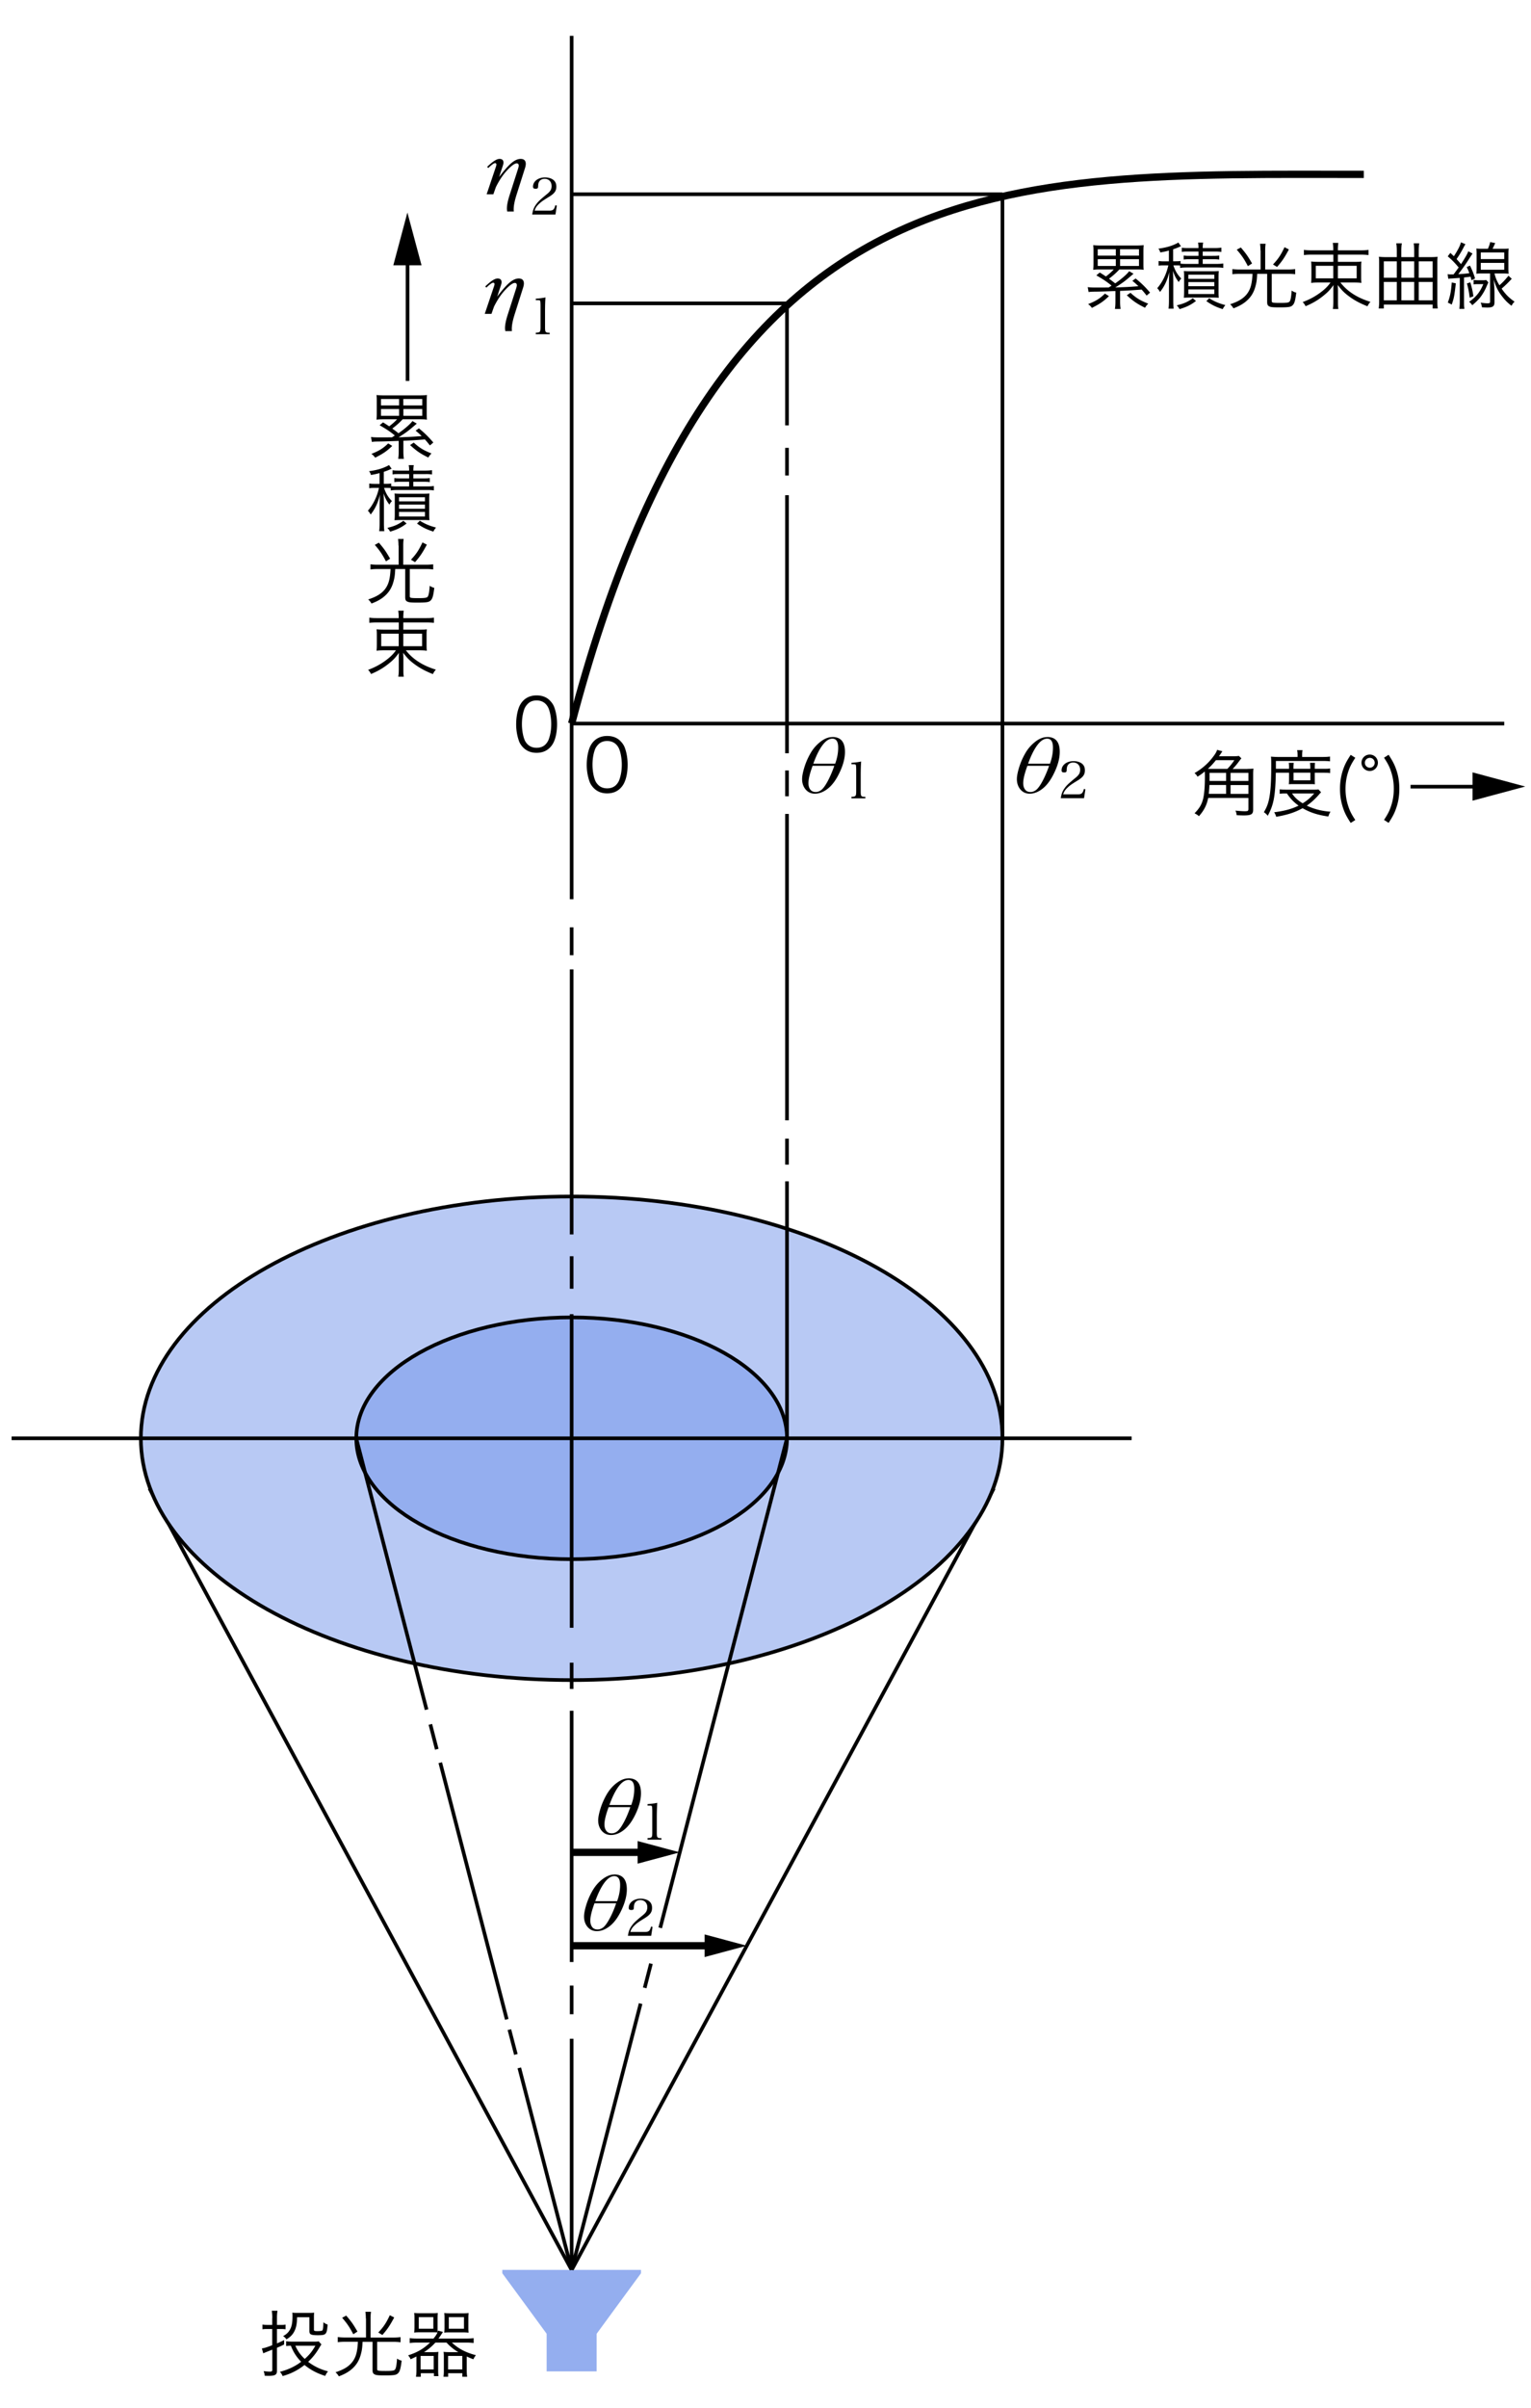 <svg xmlns="http://www.w3.org/2000/svg" id="a" viewBox="0 0 210 330"><defs><style>.c{stroke-width:.5px}.c,.e{stroke:#000;fill:none}</style></defs><path d="m20.5 203.99 57.91 107.14 57.91-107.14" class="c"/><path d="M137.5 197.13c0 18.3-26.46 33.14-59.09 33.14s-59.09-14.84-59.09-33.14 26.45-33.14 59.09-33.14 59.09 14.84 59.09 33.14Z" style="stroke:#000;stroke-width:.5px;fill:#b8c9f4"/><ellipse cx="78.41" cy="197.13" rx="29.54" ry="16.57" style="fill:#94aeef;stroke:#000;stroke-width:.5px"/><path d="M1.59 197.13h153.63" class="c"/><path d="M87.92 311.11v.46l-3.04 4.14-3.04 4.15v5.16h-6.86v-5.16l-3.04-4.15-3.04-4.14v-.46h19.02z" style="fill:#94aeef"/><path d="M206.33 99.17H78.41M78.41 279.43v31.68M78.41 272.14v3.93M78.41 234.47v34.44M78.41 227.88v3.6M78.41 180.12V223.1M78.41 172.18v4.45M78.41 132.86v36.33M78.41 127.1v3.82M78.41 4.91v118.34M87.87 274.61l-9.46 36.5M89.29 269.13l-.86 3.32M107.95 161.91v35.22l-17.39 67.1M107.95 156.06v3.56M107.95 111.56v41.99M107.95 105.6v3.54M107.95 67.87v35.37M107.95 61.38v3.79M71.23 283.42l7.18 27.69M69.87 278.18l.89 3.4M60.39 241.59l9.12 35.18M59.03 236.34l.88 3.41M48.86 197.13l9.65 37.19" class="c"/><path d="M78.41 99.17C98.85 21.42 137.5 23.9 187.07 23.9" class="e"/><path d="M78.41 41.58h29.54M78.41 26.62h59.09" class="c"/><path d="M78.41 253.88H89.8" class="e"/><path d="m87.46 255.43 5.78-1.55-5.78-1.55v3.1z"/><path d="M78.41 266.68h20.52" class="e"/><path d="m96.65 268.23 5.78-1.55-5.78-1.55v3.1z"/><path d="M193.48 107.82h11" class="c"/><path d="m201.98 109.74 7.23-1.94-7.23-1.94v3.88z"/><path d="M55.9 52.21V33.86" class="c"/><path d="m57.82 36.36-1.94-7.23-1.93 7.23h3.87z"/><path d="M137.5 26.62v170.51M107.95 41.57V58.3" class="c"/><path d="M152.48 39.16c-.65-.54-1.09-.83-2.1-1.42l.47-.39c.44.27.55.35.84.54.4-.29.81-.66 1.08-.96h-1.93c-.36 0-.64.02-.89.05.03-.26.04-.52.04-.92v-1.5c0-.42 0-.7-.04-.96.26.03.57.05.95.05h5.02c.38 0 .69-.02.96-.05-.03.25-.04.52-.04.96v1.5c0 .41 0 .67.04.92-.26-.04-.55-.05-.91-.05h-2.43c-.48.51-.82.81-1.42 1.27.36.26.43.31.85.64.88-.61 1.68-1.32 1.91-1.67l.6.35q-.22.19-.67.57c-.55.47-1.02.81-1.83 1.31 1.69-.06 1.85-.07 3.17-.17-.31-.31-.43-.41-.83-.74l.45-.32c.83.68 1.3 1.14 1.98 1.94l-.47.4c-.32-.4-.43-.54-.69-.82-1.32.1-1.9.14-2.95.18v1.46c0 .39.02.7.07 1.02h-.78c.05-.33.07-.64.07-1.02v-1.44c-1.09.04-1.9.07-2.47.08-.78.01-.9.01-1.21.06l-.12-.68c.34.05.54.06 1.4.06.34 0 .68 0 1.48-.01l.4-.26Zm-.37 1.43c-.75.72-1.25 1.06-2.34 1.61a1.97 1.97 0 0 0-.52-.52c1.07-.42 1.62-.76 2.31-1.44l.55.35Zm-1.54-5.55h2.48v-.88h-2.48v.88Zm0 1.41h2.48v-.93h-2.48v.93Zm3.06-2.29v.88h2.6v-.88h-2.6Zm.01 1.36v.93h2.59v-.93h-2.59Zm1.42 4.61c.81.73 1.31 1.04 2.44 1.49-.19.18-.3.33-.44.56-1.1-.54-1.62-.9-2.5-1.71l.5-.34ZM161.9 36.4c-.17-.02-.37-.03-.66-.03h-.29c.25.76.54 1.25 1.08 1.81-.14.14-.24.28-.35.48-.37-.49-.55-.83-.8-1.53.03.48.05 1.1.05 1.5v2.52c0 .57.02.88.06 1.15h-.71c.04-.28.06-.62.06-1.14v-2.24c0-.47.02-1.11.06-1.64-.3 1.17-.68 1.98-1.29 2.74a1.97 1.97 0 0 0-.38-.52c.72-.82 1.28-1.97 1.52-3.13h-.48c-.4 0-.59 0-.85.05v-.65c.25.04.46.05.87.05h.54v-1.48c-.43.12-.62.16-1.18.26-.06-.22-.1-.3-.26-.52.93-.12 1.65-.31 2.32-.62.21-.09.3-.14.41-.23l.37.52c-.14.05-.22.09-.24.1-.25.11-.53.22-.84.32v1.64h.32c.32 0 .5-.01.7-.04v.36c.19.03.46.04.87.04h1.59v-.64h-1.19c-.4 0-.62.01-.84.05v-.56c.23.04.44.05.83.05h1.2v-.59h-1.45c-.39 0-.6 0-.84.05v-.58c.23.04.46.05.87.05h1.42c0-.32-.02-.52-.06-.75h.7c-.04.22-.06.42-.06.75h1.66c.35 0 .6-.02.9-.06v.59a5.27 5.27 0 0 0-.88-.05h-1.68v.59h1.36c.45 0 .68-.01.9-.05v.56c-.23-.04-.46-.05-.88-.05h-1.38v.64h1.89c.4 0 .66-.02.93-.06v.61c-.3-.05-.53-.06-.93-.06h-4.07c-.37 0-.64.02-.92.06v-.33Zm2.15 4.85c-.72.55-1.25.81-2.26 1.12-.12-.23-.17-.29-.38-.52.97-.23 1.49-.46 2.2-.97l.44.37Zm-.77-.47c-.48 0-.78.02-.9.03.03-.2.04-.51.04-.92v-1.84c0-.51 0-.68-.04-.9.23.02.47.03.88.03h3.03c.43 0 .63-.01.89-.03-.03.21-.04.4-.04.92v1.79c0 .53 0 .73.04.95-.3-.02-.52-.03-.86-.03h-3.04Zm-.28-2.56h3.56v-.57H163v.57Zm0 1.01h3.56v-.57H163v.57Zm0 1.07h3.56v-.63H163v.63Zm2.86.58c.77.47 1.31.69 2.22.94-.16.18-.24.3-.37.55-.95-.31-1.48-.57-2.24-1.1l.39-.39ZM172.89 34.32c0-.36-.02-.61-.06-.91h.77c-.04.25-.06.52-.06.91v2.62h3.08c.41 0 .71-.02 1.03-.06v.71a6.97 6.97 0 0 0-1.02-.06h-2.19v3.74c0 .22.12.25 1.19.25.84 0 1.12-.04 1.25-.18.15-.18.23-.63.29-1.51.28.17.39.22.63.28-.15 1.22-.27 1.58-.61 1.82-.23.16-.6.2-1.71.2-.9 0-1.21-.03-1.42-.16-.19-.1-.25-.26-.25-.61v-3.83h-1.37c-.04.85-.09 1.18-.23 1.69-.26 1-.76 1.71-1.56 2.29-.41.29-.79.49-1.46.75-.15-.24-.25-.37-.46-.56 1.18-.38 1.88-.83 2.36-1.48.46-.64.65-1.39.71-2.69h-1.74c-.4 0-.72.02-1.02.06v-.71c.3.04.62.06 1.03.06h2.84v-2.62Zm-2.69-.4c.74.87.95 1.17 1.54 2.19l-.57.37c-.53-1.01-.84-1.46-1.53-2.26l.56-.3Zm6.59.27c-.63 1.17-.92 1.59-1.62 2.4l-.56-.34c.73-.78 1.06-1.27 1.58-2.37l.6.31ZM179.82 34.9c-.37 0-.69.02-.97.06v-.72c.28.05.54.07.98.07h3.05v-.06c0-.41-.02-.67-.07-.96h.76c-.04.29-.06.57-.06.96v.06h3.19c.49 0 .73-.02 1.01-.07v.72a7.68 7.68 0 0 0-1-.06h-3.2v.99h2.09c.6 0 .89 0 1.14-.05-.04.3-.04.49-.04 1.05v.82c0 .5 0 .79.04 1.07-.26-.04-.58-.06-1.15-.06h-1.73c.94 1.22 2.31 2.1 4.12 2.65-.17.18-.28.34-.41.61-.99-.39-1.74-.79-2.43-1.29-.72-.52-1.09-.89-1.65-1.63.02.41.03.59.03.78v1.44c0 .54 0 .77.06 1.07h-.76c.05-.31.07-.56.07-1.07v-1.44c0-.18 0-.41.02-.77-.48.66-.74.94-1.33 1.42-.76.62-1.51 1.07-2.5 1.48-.11-.23-.2-.36-.4-.57 1.05-.38 1.97-.91 2.79-1.58.45-.37.74-.69 1.03-1.1H181c-.6 0-.91.02-1.16.06.03-.29.04-.49.04-1.07v-.8c0-.56-.01-.78-.04-1.07.23.03.54.05 1.11.05h1.94v-.99h-3.06Zm.66 1.53v1.72h2.4v-1.72h-2.4Zm3.03 1.72h2.58v-1.72h-2.58v1.72ZM193.98 35.24v-.89c0-.37-.02-.67-.07-1h.76c-.05.32-.07.63-.07 1.01v.88h1.65c.36 0 .63-.01.94-.05-.03.27-.04.46-.04.82v5.35c0 .35.02.63.06.92h-.7v-.53h-6.7v.53h-.7c.04-.31.06-.6.06-.92v-5.35c0-.32 0-.55-.04-.82.3.03.58.05.94.05h1.52v-.89c0-.35-.02-.65-.07-1h.76c-.05.32-.07.62-.07 1.01v.88h1.76Zm-4.17.58v2.25h1.78v-2.25h-1.78Zm0 2.82v2.52h1.78v-2.52h-1.78Zm4.17-.57v-2.25h-1.76v2.25h1.76Zm0 3.09v-2.52h-1.76v2.52h1.76Zm2.53-3.09v-2.25h-1.91v2.25h1.91Zm0 3.09v-2.52h-1.91v2.52h1.91ZM198.57 37.58c.15.02.22.03.39.03h.42c.3-.4.53-.72.7-.95-.58-.69-.93-1.04-1.5-1.53l.36-.47c.23.22.32.3.48.46.56-.86.87-1.47.97-1.91l.62.26c-.07.1-.13.2-.24.41-.31.6-.61 1.1-.98 1.63.25.27.34.37.61.69.59-.9.87-1.4 1-1.76l.58.31c-.18.27-.4.61-.66 1.02-.33.51-.76 1.12-1.3 1.81.9-.06.92-.06 1.52-.14-.13-.36-.18-.48-.36-.83l.45-.21c.34.71.47 1.03.7 1.77l-.49.24c-.06-.24-.08-.32-.13-.49-.44.06-.52.07-.9.11v3.3c0 .44 0 .72.06 1h-.7c.04-.3.06-.61.06-1v-3.24q-.32.02-1.16.08c-.17 0-.26.02-.41.05l-.1-.63Zm1.12 1.25c-.21 1.8-.25 1.99-.56 2.91l-.54-.27c.31-.84.44-1.45.54-2.75l.56.11Zm1.99-.13c.21.74.32 1.2.42 1.91l-.51.19c-.09-.76-.2-1.32-.38-1.95l.47-.15Zm2.48 0q-.08.15-.3.66c-.19.46-.57 1.1-.88 1.47a7.7 7.7 0 0 1-1.04 1c-.12-.19-.23-.31-.43-.46.98-.69 1.5-1.35 1.95-2.43h-.65c-.29 0-.48 0-.68.05v-.63c.21.04.36.05.69.05h.51c.26 0 .39 0 .52-.04l.3.33Zm-.07-4.6c.18-.43.26-.65.31-.92l.69.13c-.13.31-.19.43-.36.79h1.26c.46 0 .68 0 .95-.04-.03.27-.04.5-.04.94v1.6c0 .43 0 .66.04.92a8.01 8.01 0 0 0-.94-.04h-1.01c.16.63.31 1.01.68 1.62.47-.41.78-.74 1.24-1.31l.45.42c-.53.57-.85.88-1.39 1.35.55.8 1.04 1.28 1.78 1.79-.17.15-.28.29-.42.56-.55-.42-.85-.72-1.24-1.22-.61-.77-.88-1.32-1.2-2.36.07.9.1 1.39.1 1.85v1.26c0 .54-.24.71-.97.71-.19 0-.56-.02-.75-.03-.04-.3-.08-.44-.18-.64.39.06.7.09.96.09s.34-.05.34-.21v-3.88h-.94c-.42 0-.7 0-.95.04.03-.26.04-.53.04-.93v-1.6c0-.39 0-.66-.04-.93.26.03.49.04.94.04h.64Zm-.98 1.41h3.22v-.91h-3.22v.91Zm0 1.46h3.22v-.94h-3.22v.94ZM54.17 59.7c-.65-.54-1.09-.83-2.1-1.42l.47-.39c.44.27.55.35.84.54.4-.29.81-.66 1.08-.96h-1.93c-.36 0-.64.02-.89.05.03-.26.04-.52.04-.92v-1.5c0-.42 0-.7-.04-.96.26.03.57.05.95.05h5.02c.38 0 .69-.02.96-.05-.03.25-.04.52-.04.96v1.5c0 .41 0 .67.04.92-.26-.04-.55-.05-.91-.05h-2.43c-.48.51-.82.81-1.42 1.27.36.26.43.31.85.64.88-.61 1.68-1.32 1.91-1.67l.6.35q-.22.19-.67.57c-.55.47-1.02.81-1.83 1.31 1.69-.06 1.85-.07 3.17-.17-.31-.31-.43-.41-.83-.74l.45-.32c.83.68 1.29 1.14 1.98 1.94l-.47.4c-.32-.4-.43-.54-.69-.82-1.31.1-1.9.14-2.95.18v1.46c0 .39.02.7.07 1.02h-.78c.05-.33.07-.64.07-1.02v-1.44c-1.09.04-1.9.07-2.47.08-.78.01-.9.01-1.21.06l-.12-.68c.34.05.54.06 1.4.06.34 0 .68 0 1.48-.01l.4-.26Zm-.37 1.42c-.75.72-1.25 1.06-2.34 1.61a1.97 1.97 0 0 0-.52-.52c1.07-.42 1.61-.76 2.31-1.44l.55.35Zm-1.54-5.55h2.48v-.88h-2.48v.88Zm0 1.42h2.48v-.93h-2.48v.93Zm3.06-2.3v.88h2.6v-.88h-2.6Zm.01 1.37v.93h2.59v-.93h-2.59Zm1.42 4.6c.81.73 1.31 1.04 2.44 1.49-.19.18-.3.33-.44.56-1.1-.54-1.62-.9-2.5-1.71l.5-.34ZM53.63 66.9c-.17-.02-.37-.03-.66-.03h-.29c.25.76.54 1.25 1.08 1.81-.14.14-.24.28-.35.48-.37-.49-.55-.83-.8-1.53.03.48.05 1.1.05 1.5v2.52c0 .57.02.88.06 1.15h-.71c.04-.28.06-.62.06-1.14v-2.24c0-.47.02-1.11.06-1.64-.3 1.17-.68 1.98-1.29 2.74a1.97 1.97 0 0 0-.38-.52c.72-.82 1.28-1.97 1.52-3.13h-.48c-.4 0-.59 0-.85.05v-.65c.25.04.46.05.87.05h.54v-1.48c-.43.12-.62.16-1.18.26-.06-.22-.1-.3-.26-.52.93-.12 1.65-.31 2.32-.62.21-.09.3-.14.41-.23l.37.52c-.14.05-.22.09-.24.1-.25.11-.53.22-.84.32v1.64h.32c.32 0 .5-.01.7-.04v.36c.19.03.46.04.87.04h1.59v-.64h-1.19c-.4 0-.62.01-.84.05v-.56c.23.04.44.05.83.05h1.2v-.59h-1.44c-.39 0-.6 0-.84.05v-.58c.23.04.46.05.87.05h1.41c0-.32-.02-.52-.06-.75h.7c-.04.22-.06.42-.06.75h1.66c.35 0 .6-.02.9-.06v.59a5.27 5.27 0 0 0-.88-.05H56.7v.59h1.35c.45 0 .68-.01.9-.05v.56c-.23-.04-.46-.05-.88-.05h-1.38v.64h1.89c.4 0 .66-.02.93-.06v.61c-.3-.05-.53-.06-.93-.06h-4.07c-.37 0-.64.02-.92.06v-.33Zm2.14 4.85c-.72.55-1.26.81-2.26 1.12-.12-.23-.17-.29-.38-.52.97-.23 1.48-.46 2.2-.97l.44.37Zm-.76-.48c-.48.01-.78.02-.9.03.03-.2.04-.51.04-.92v-1.84c0-.51 0-.68-.04-.9.23.02.47.03.88.03h3.03c.43 0 .63-.01.89-.03-.03.21-.04.4-.04.92v1.79c0 .53.01.73.04.95-.3-.02-.52-.03-.86-.03h-3.04Zm-.28-2.55h3.56v-.57h-3.56v.57Zm0 1.01h3.56v-.57h-3.56v.57Zm0 1.06h3.56v-.63h-3.56v.63Zm2.86.58c.77.47 1.31.69 2.22.94-.16.18-.24.3-.37.55-.95-.31-1.48-.57-2.24-1.1l.39-.39ZM54.66 74.78c0-.36-.02-.61-.06-.91h.77c-.04.25-.06.52-.06.91v2.62h3.08c.41 0 .71-.02 1.03-.06v.71a6.97 6.97 0 0 0-1.02-.06h-2.19v3.74c0 .22.12.25 1.19.25.84 0 1.12-.04 1.25-.18.15-.18.23-.63.29-1.51.28.17.39.22.63.28-.15 1.22-.27 1.58-.61 1.82-.23.16-.6.2-1.71.2-.9 0-1.21-.03-1.42-.16-.19-.1-.25-.26-.25-.61v-3.83h-1.37c-.04.85-.09 1.18-.23 1.69-.26 1-.76 1.71-1.56 2.29-.41.29-.79.49-1.46.75-.15-.24-.25-.37-.46-.56 1.18-.38 1.88-.83 2.36-1.48.46-.64.65-1.39.71-2.69h-1.74c-.4 0-.72.02-1.02.06v-.71c.3.04.62.06 1.03.06h2.84v-2.62Zm-2.69-.4c.74.87.95 1.17 1.54 2.19l-.57.37c-.53-1.01-.84-1.46-1.53-2.26l.56-.3Zm6.58.27c-.63 1.17-.92 1.59-1.62 2.4l-.56-.34c.73-.78 1.06-1.27 1.58-2.37l.6.31ZM51.63 85.31c-.37 0-.69.02-.97.06v-.72c.28.05.54.07.98.07h3.05v-.06c0-.41-.02-.67-.07-.96h.76c-.04.29-.06.57-.06.96v.06h3.19c.49 0 .73-.02 1.01-.07v.72a7.68 7.68 0 0 0-1-.06h-3.2v.99h2.09c.6 0 .89 0 1.14-.05-.04.3-.04.49-.04 1.05v.82c0 .5 0 .79.04 1.07-.26-.04-.58-.06-1.15-.06h-1.73c.94 1.22 2.31 2.1 4.12 2.65-.17.18-.28.34-.41.61-.99-.39-1.74-.79-2.43-1.29-.72-.52-1.09-.89-1.65-1.63.02.41.03.59.03.78v1.43c0 .54 0 .77.06 1.07h-.76c.05-.31.07-.56.07-1.07v-1.43c0-.18 0-.41.02-.77-.48.66-.74.94-1.33 1.42-.76.62-1.51 1.07-2.5 1.48-.11-.23-.2-.36-.4-.57 1.05-.38 1.97-.91 2.79-1.58.45-.37.74-.69 1.03-1.1h-1.5c-.6 0-.91.02-1.16.06.03-.29.04-.49.04-1.07v-.8c0-.56 0-.78-.04-1.07.23.03.54.05 1.11.05h1.94v-.99h-3.06Zm.66 1.54v1.72h2.4v-1.72h-2.4Zm3.03 1.72h2.58v-1.72h-2.58v1.72ZM171.12 105.38c.37 0 .61-.01.81-.04-.03.27-.04.49-.04.87v4.77c0 .62-.27.78-1.29.78-.21 0-.54-.01-.97-.03-.03-.24-.06-.38-.17-.63.44.05.99.09 1.31.09.09 0 .28-.02.32-.03.1-.03.15-.12.15-.28v-1.51h-5.52c-.19.98-.58 1.72-1.27 2.5-.15-.15-.29-.24-.6-.4.67-.69.96-1.18 1.16-1.92.17-.64.26-1.71.26-3.07 0-.34 0-.49-.02-.74-.39.32-.59.46-.99.71-.13-.22-.17-.27-.41-.49.99-.57 1.87-1.33 2.51-2.19.35-.45.52-.75.58-1l.73.2c-.09.13-.12.16-.21.31-.11.16-.13.19-.26.37h1.8c.42 0 .68 0 .93-.05l.35.34c-.12.12-.12.13-.39.49-.26.35-.55.7-.82.96h2.04Zm-2.77 0c.33-.33.71-.8.96-1.19h-2.53c-.4.5-.66.78-1.1 1.18.22.01.31.01.52.01h2.15Zm-.17 3.42v-1.21h-2.29c-.02.49-.04.75-.09 1.21h2.38Zm-2.27-2.87v1.11h2.27v-1.11h-2.27Zm5.33 0h-2.45v1.11h2.45v-1.11Zm0 1.67h-2.45v1.21h2.45v-1.21ZM175 105.9c-.07 3.23-.29 4.4-1.11 5.91-.18-.23-.32-.35-.53-.49.37-.62.57-1.12.71-1.8.21-.99.3-2.36.3-4.6 0-.65 0-.92-.04-1.22.32.03.64.05 1.03.05h2.62v-.29c0-.25-.02-.44-.06-.65h.74c-.03.18-.05.38-.05.65v.29h2.73c.53 0 .83-.02 1.09-.06v.66c-.3-.04-.57-.05-1.04-.05h-6.38v1.07h1.8v-.16c0-.28 0-.47-.04-.66h.69c-.03.21-.04.4-.04.65v.17h2.31v-.16c0-.26-.02-.47-.04-.66h.69c-.03.18-.04.37-.04.67v.15h1.2c.45 0 .67 0 .91-.05v.64c-.22-.04-.48-.05-.91-.05h-1.2v.98c0 .23 0 .42.03.6-.2-.02-.27-.02-.65-.02h-2.22c-.4 0-.58 0-.72.02.02-.19.03-.4.03-.6v-.98H175Zm6.2 2.69c-.12.13-.17.18-.34.38-.46.53-1.03 1.05-1.61 1.45.98.47 2.06.75 3.25.83-.14.22-.22.4-.3.66-1.5-.22-2.48-.54-3.53-1.14-1.05.58-2.07.91-3.62 1.18a1.99 1.99 0 0 0-.28-.62c1.46-.19 2.4-.45 3.35-.91-.67-.49-1.1-.93-1.6-1.67-.48 0-.73 0-.99.05v-.62c.22.04.5.05 1.01.05h3.62c.32 0 .49 0 .69-.03l.36.39Zm-3.98.16c.38.56.77.92 1.46 1.35.63-.39.97-.68 1.59-1.35h-3.06Zm.21-1.8h2.31v-1.05h-2.31v1.05ZM185.27 112.79c-.58-.89-.82-1.37-1.06-2.08-.27-.81-.41-1.66-.41-2.59s.14-1.78.41-2.59c.24-.71.48-1.19 1.06-2.07l.63.4c-.56.86-.78 1.31-1 2.01-.23.72-.34 1.46-.34 2.25s.11 1.54.34 2.26c.22.71.44 1.16 1 2.01l-.63.4ZM189 104.54c0 .63-.5 1.13-1.12 1.13s-1.13-.5-1.13-1.13.5-1.12 1.13-1.12 1.12.5 1.12 1.12Zm-1.79 0c0 .38.3.68.68.68s.67-.3.67-.68-.3-.67-.67-.67-.68.3-.68.67ZM190.47 103.45c.58.89.82 1.37 1.06 2.07.28.81.41 1.66.41 2.59s-.13 1.78-.41 2.59c-.24.72-.48 1.2-1.06 2.08l-.63-.4c.56-.86.78-1.31 1-2.01.23-.72.34-1.46.34-2.26s-.11-1.53-.34-2.25c-.22-.71-.44-1.16-1-2.01l.63-.4ZM71.78 102.47c-.27-.27-.48-.58-.6-.92a6.85 6.85 0 0 1-.38-2.3c0-1.06.23-2.13.58-2.71.48-.81 1.25-1.23 2.23-1.23.74 0 1.38.24 1.82.71.28.28.48.59.6.92.25.69.38 1.48.38 2.31 0 1.21-.26 2.27-.7 2.88-.5.7-1.2 1.05-2.11 1.05-.74 0-1.35-.24-1.82-.71Zm.57-5.96c-.21.23-.37.48-.45.73-.21.61-.31 1.29-.31 2.01 0 .93.2 1.9.47 2.37.35.58.87.87 1.54.87.5 0 .93-.16 1.23-.47.22-.23.38-.49.47-.78.21-.62.31-1.28.31-2.01 0-.87-.19-1.85-.45-2.32-.33-.6-.87-.91-1.56-.91-.52 0-.93.17-1.25.51ZM81.46 108.03c-.27-.27-.48-.58-.6-.92a6.85 6.85 0 0 1-.38-2.3c0-1.06.23-2.13.58-2.71.48-.81 1.25-1.23 2.23-1.23.74 0 1.38.24 1.82.71.28.28.48.59.6.92.25.69.38 1.48.38 2.31 0 1.21-.26 2.27-.7 2.88-.5.7-1.2 1.05-2.11 1.05-.74 0-1.35-.24-1.82-.71Zm.57-5.96c-.21.23-.37.48-.45.73-.21.61-.31 1.29-.31 2.01 0 .93.2 1.9.47 2.37.35.58.87.87 1.54.87.5 0 .93-.16 1.23-.47.22-.23.38-.49.47-.78.21-.62.31-1.28.31-2.01 0-.87-.19-1.85-.45-2.32-.33-.6-.87-.91-1.56-.91-.52 0-.93.17-1.25.51ZM114.18 101.01c1.15 0 1.72.68 1.72 2.05 0 .82-.23 1.74-.7 2.74-.46 1-.99 1.75-1.59 2.24-.6.49-1.21.74-1.84.74-.51 0-.93-.19-1.26-.57-.32-.38-.49-.86-.49-1.43 0-.37.09-.87.28-1.51s.46-1.3.83-1.95a5.3 5.3 0 0 1 1.39-1.64c.56-.44 1.1-.66 1.64-.66Zm-2.72 3.96c-.38 1.03-.57 1.82-.57 2.36 0 .36.08.65.25.88.17.23.42.34.75.34.28 0 .54-.1.78-.29.24-.19.53-.58.85-1.17s.63-1.3.92-2.13h-2.99Zm3.1-.31c.28-.76.41-1.49.41-2.2 0-.82-.27-1.22-.8-1.22-.46 0-.92.31-1.37.92-.45.61-.86 1.45-1.24 2.51h2.99ZM116.79 109.21c.3-.02.37-.03.46-.07.15-.07.19-.22.19-.72v-2.95q-.01-.61-.07-.66c-.06-.05-.14-.06-.31-.06h-.27v-.2c.53-.04.99-.1 1.33-.18-.04.55-.06 1.15-.06 1.98v2.08c0 .47.03.61.13.69.08.07.11.08.51.1v.2h-1.91v-.2ZM66.71 39.42l-.15-.16c.75-.73 1.31-1.09 1.69-1.09s.55.18.55.53c0 .1-.05.31-.16.62l-.44 1.33c.7-.92 1.27-1.56 1.71-1.93.44-.37.86-.55 1.24-.55.47 0 .71.23.71.69 0 .16-.04.38-.14.67l-1.12 3.53c-.27.85-.4 1.51-.4 2.01 0 .1 0 .2.02.31h-.91c-.02-.14-.04-.28-.04-.4 0-.47.13-1.12.4-1.94l1.11-3.46c.07-.22.11-.38.11-.49 0-.2-.09-.31-.28-.31-.27 0-.69.3-1.27.91-.58.61-1.11 1.39-1.58 2.34l-.35.99h-.92l1.28-3.8c.04-.12.06-.21.06-.26 0-.14-.06-.21-.19-.21-.15 0-.46.22-.93.67ZM73.49 45.6c.3-.02.37-.03.46-.07.15-.07.19-.22.19-.72v-2.95q-.01-.61-.07-.66c-.06-.05-.14-.06-.31-.06h-.27v-.2c.53-.04.99-.1 1.33-.18-.04.55-.06 1.15-.06 1.98v2.08c0 .47.03.61.13.69.08.07.11.08.51.1v.2h-1.91v-.2ZM66.97 23.03l-.15-.16c.75-.73 1.31-1.09 1.69-1.09s.55.18.55.53c0 .1-.05.31-.16.62l-.44 1.33c.7-.92 1.27-1.56 1.71-1.93.44-.37.86-.55 1.24-.55.47 0 .71.23.71.69 0 .16-.04.38-.14.67l-1.12 3.53c-.27.85-.4 1.51-.4 2.01 0 .1 0 .2.02.31h-.91c-.02-.14-.04-.28-.04-.4 0-.47.13-1.12.4-1.94l1.11-3.46c.07-.22.11-.38.11-.49 0-.2-.09-.31-.28-.31-.27 0-.69.3-1.27.91-.58.61-1.11 1.39-1.58 2.34l-.35.99h-.92l1.28-3.8c.04-.12.06-.21.06-.26 0-.14-.06-.21-.19-.21-.15 0-.46.22-.93.67ZM73 29.41c.08-.57.23-.97.52-1.37.27-.39.57-.67 1.46-1.4.29-.23.43-.39.53-.55.11-.18.15-.38.15-.59 0-.59-.38-.99-.95-.99-.41 0-.71.2-.83.55-.04.14-.06.24-.07.51-.01.24-.09.3-.34.3-.26 0-.36-.08-.36-.29 0-.72.7-1.26 1.64-1.26.59 0 1.08.19 1.34.53.15.2.22.42.22.74 0 .58-.26.94-1.04 1.41-.88.54-1.06.68-1.37.98-.31.3-.45.52-.57.89h2.02c.5 0 .68-.15.82-.74l.21.05-.19 1.22h-3.21ZM86.2 243.73c1.14 0 1.72.68 1.72 2.05 0 .82-.23 1.74-.69 2.74s-.99 1.75-1.59 2.24-1.21.74-1.84.74c-.51 0-.93-.19-1.26-.57-.32-.38-.49-.86-.49-1.43 0-.37.09-.87.28-1.51.19-.64.46-1.29.83-1.95.37-.66.83-1.21 1.39-1.64s1.1-.66 1.64-.66Zm-2.72 3.96c-.38 1.03-.57 1.82-.57 2.36 0 .36.08.65.25.88s.42.34.75.34c.28 0 .54-.1.78-.29s.53-.58.85-1.17c.33-.59.63-1.3.92-2.13h-2.99Zm3.11-.31c.28-.76.41-1.49.41-2.2 0-.82-.27-1.22-.8-1.22-.47 0-.92.31-1.37.92s-.86 1.45-1.24 2.51h2.99ZM88.82 251.93c.3-.02.37-.03.46-.07.15-.07.19-.22.19-.72v-2.95q-.01-.61-.07-.66c-.06-.05-.14-.06-.31-.06h-.27v-.2c.53-.04.99-.1 1.33-.18-.03.55-.06 1.15-.06 1.98v2.08c0 .47.03.61.13.69.08.07.11.08.51.1v.2h-1.91v-.2ZM37.35 317.72c0-.41-.02-.7-.07-1.01h.78c-.05.31-.07.6-.07.99v.95h.6c.24 0 .38 0 .58-.05v.65c-.18-.03-.39-.04-.62-.04h-.56v1.97c.38-.16.53-.23.98-.45v.6c-.44.22-.59.29-.98.45v3.16c0 .54-.25.69-1.17.69-.13 0-.31 0-.52-.02-.02-.25-.04-.37-.14-.63.38.05.61.07.87.07.24 0 .32-.06.32-.24v-2.77c-.51.2-.92.36-1.24.5l-.19-.67c.39-.06.64-.14 1.42-.44v-2.22h-.62c-.27 0-.48 0-.72.04v-.65c.22.04.42.05.72.05h.62v-.93Zm6.74 3.6c-.07.1-.08.1-.28.44-.5.84-.92 1.35-1.54 1.95.81.61 1.71 1.05 2.72 1.3-.16.2-.29.41-.38.63-1.16-.37-2.02-.83-2.84-1.5-.96.74-1.81 1.18-3 1.52-.1-.24-.22-.42-.38-.58 1.16-.31 2.06-.73 2.92-1.38a6.103 6.103 0 0 1-1.41-2.2c-.27 0-.47.02-.65.04v-.66c.22.04.48.06.81.06h3.04c.3 0 .48 0 .6-.05l.39.43Zm-3.34-3.72c-.02.98-.14 1.53-.46 2.08-.22.37-.52.66-1 .95-.14-.2-.26-.32-.46-.45.52-.27.83-.6 1.04-1.08.18-.41.25-.89.25-1.68 0-.2 0-.27-.03-.45.18.02.34.03.68.03h1.65c.34 0 .47-.01.67-.03-.02.16-.03.31-.03.71v1.61c0 .18.07.21.49.21.32 0 .57-.03.64-.08.11-.07.15-.35.16-1.13.22.16.4.25.59.31-.11 1.37-.21 1.46-1.35 1.46-.94 0-1.15-.1-1.15-.56v-1.91h-1.69Zm-.24 3.9c.33.74.7 1.26 1.29 1.81.66-.59.98-.99 1.46-1.81h-2.75ZM50.18 317.76c0-.36-.02-.61-.06-.91h.77c-.04.25-.06.52-.06.91v2.62h3.08c.41 0 .71-.02 1.03-.06v.71a6.97 6.97 0 0 0-1.02-.06h-2.19v3.74c0 .22.12.25 1.19.25.84 0 1.12-.04 1.25-.18.15-.18.23-.63.29-1.51.28.17.39.22.63.28-.15 1.22-.27 1.58-.61 1.82-.23.16-.6.2-1.71.2-.9 0-1.21-.03-1.42-.16-.19-.1-.25-.26-.25-.61v-3.83h-1.37c-.04.85-.09 1.17-.23 1.69-.26 1-.76 1.71-1.56 2.29-.41.29-.79.49-1.46.75-.15-.24-.25-.37-.46-.56 1.18-.38 1.88-.83 2.36-1.49.46-.64.65-1.38.71-2.69h-1.74c-.4 0-.72.02-1.02.06v-.71c.3.04.62.06 1.03.06h2.84v-2.62Zm-2.69-.39c.74.87.95 1.17 1.54 2.19l-.57.37c-.53-1.01-.84-1.46-1.53-2.26l.56-.3Zm6.58.26c-.63 1.17-.92 1.59-1.62 2.4l-.56-.34c.73-.78 1.06-1.27 1.58-2.37l.6.31ZM59.46 320.52c.29-.35.43-.57.55-.84-.21-.02-.38-.02-.81-.02h-1.55c-.31 0-.57 0-.84.04.03-.26.04-.5.04-.78v-1.09c0-.31 0-.56-.04-.82.26.03.49.04.85.04h1.54c.37 0 .62 0 .85-.04-.02.23-.03.48-.03.81v1.16c0 .36 0 .47.01.65.03-.09.04-.12.06-.2l.67.18c-.25.39-.35.55-.62.91h3.84c.42 0 .72-.02.99-.06v.67c-.31-.04-.6-.06-.99-.06h-2c.92.85 1.88 1.35 3.3 1.73-.19.24-.2.26-.35.56-.42-.16-.58-.23-.91-.38v1.89c0 .33.02.67.06.88h-.66v-.48h-1.95v.48h-.64c.03-.23.05-.46.05-.75v-1.85c0-.33 0-.53-.04-.81.24.03.48.04.83.04h1.2c-.62-.36-1.14-.78-1.62-1.31h-1.53c-.47.52-.96.93-1.56 1.31h1.16c.34 0 .57 0 .82-.04-.03.23-.04.47-.04.81v1.76c0 .3.01.54.05.76h-.63v-.4h-1.8v.49h-.66c.04-.26.06-.56.06-.89v-1.89c-.31.15-.42.21-.81.38-.03-.15-.13-.31-.33-.54 1.29-.41 2.12-.91 3.01-1.75h-1.8c-.41 0-.72.02-.99.06v-.67c.28.04.55.06.99.06h2.3Zm-2.02-1.35h2v-1.59h-2v1.59Zm.25 5.58h1.8v-1.85h-1.8v1.85Zm6.55-5.82c0 .32 0 .54.04.78a7.76 7.76 0 0 0-.86-.04h-1.63c-.35 0-.62 0-.86.04.03-.26.04-.44.04-.72v-1.17c0-.3 0-.56-.04-.8.23.03.48.04.85.04h1.63c.37 0 .6 0 .87-.04-.03.24-.04.47-.04.82v1.09Zm-2.78 5.82h1.95v-1.85h-1.95v1.85Zm.1-5.58h2.08v-1.59h-2.08v1.59ZM143.64 101.01c1.15 0 1.72.68 1.72 2.05 0 .82-.23 1.74-.7 2.74-.46 1-.99 1.75-1.59 2.24-.6.49-1.21.74-1.84.74-.51 0-.93-.19-1.26-.57-.32-.38-.49-.86-.49-1.43 0-.37.09-.87.28-1.51s.46-1.3.83-1.95a5.3 5.3 0 0 1 1.39-1.64c.56-.44 1.1-.66 1.64-.66Zm-2.72 3.96c-.38 1.03-.57 1.82-.57 2.36 0 .36.08.65.25.88.17.23.42.34.75.34.28 0 .54-.1.78-.29.24-.19.53-.58.85-1.17s.63-1.3.92-2.13h-2.99Zm3.1-.31c.28-.76.41-1.49.41-2.2 0-.82-.27-1.22-.8-1.22-.46 0-.92.31-1.37.92-.45.61-.86 1.45-1.24 2.51h2.99ZM145.5 109.41c.08-.57.23-.97.52-1.37.27-.39.57-.67 1.46-1.4.29-.23.43-.39.53-.55.11-.18.15-.38.15-.59 0-.59-.38-.99-.95-.99-.41 0-.71.2-.83.55-.04.14-.06.24-.07.51-.01.24-.09.3-.34.3-.26 0-.36-.08-.36-.29 0-.72.7-1.26 1.64-1.26.59 0 1.08.19 1.34.53.15.2.22.42.22.74 0 .58-.26.94-1.04 1.41-.88.54-1.06.68-1.37.98-.31.3-.45.52-.57.89h2.02c.5 0 .68-.15.82-.74l.21.05-.19 1.22h-3.21ZM84.26 256.91c1.14 0 1.72.68 1.72 2.05 0 .82-.23 1.74-.69 2.74s-.99 1.75-1.59 2.24-1.21.74-1.84.74c-.51 0-.93-.19-1.26-.57-.32-.38-.49-.86-.49-1.43 0-.37.09-.87.28-1.51.19-.64.46-1.29.83-1.95.37-.66.83-1.21 1.39-1.64s1.1-.66 1.64-.66Zm-2.72 3.96c-.38 1.03-.57 1.82-.57 2.36 0 .36.08.65.25.88s.42.34.75.34c.28 0 .54-.1.78-.29s.53-.58.85-1.17c.33-.59.63-1.3.92-2.13h-2.99Zm3.11-.31c.28-.76.41-1.49.41-2.2 0-.82-.27-1.22-.8-1.22-.47 0-.92.31-1.37.92s-.86 1.45-1.24 2.51h2.99ZM86.13 265.32c.08-.57.23-.97.52-1.37.27-.39.57-.67 1.46-1.4.29-.23.43-.38.53-.55.1-.18.15-.38.15-.59 0-.59-.39-.99-.95-.99-.41 0-.71.2-.83.55-.04.14-.06.24-.07.51-.01.24-.09.3-.34.3-.26 0-.36-.08-.36-.29 0-.72.7-1.26 1.64-1.26.59 0 1.08.19 1.34.53.15.2.22.42.22.74 0 .58-.26.94-1.04 1.42-.88.54-1.06.68-1.37.98-.31.3-.45.52-.57.89h2.02c.5 0 .68-.15.82-.74l.21.05-.19 1.22h-3.21Z"/></svg>